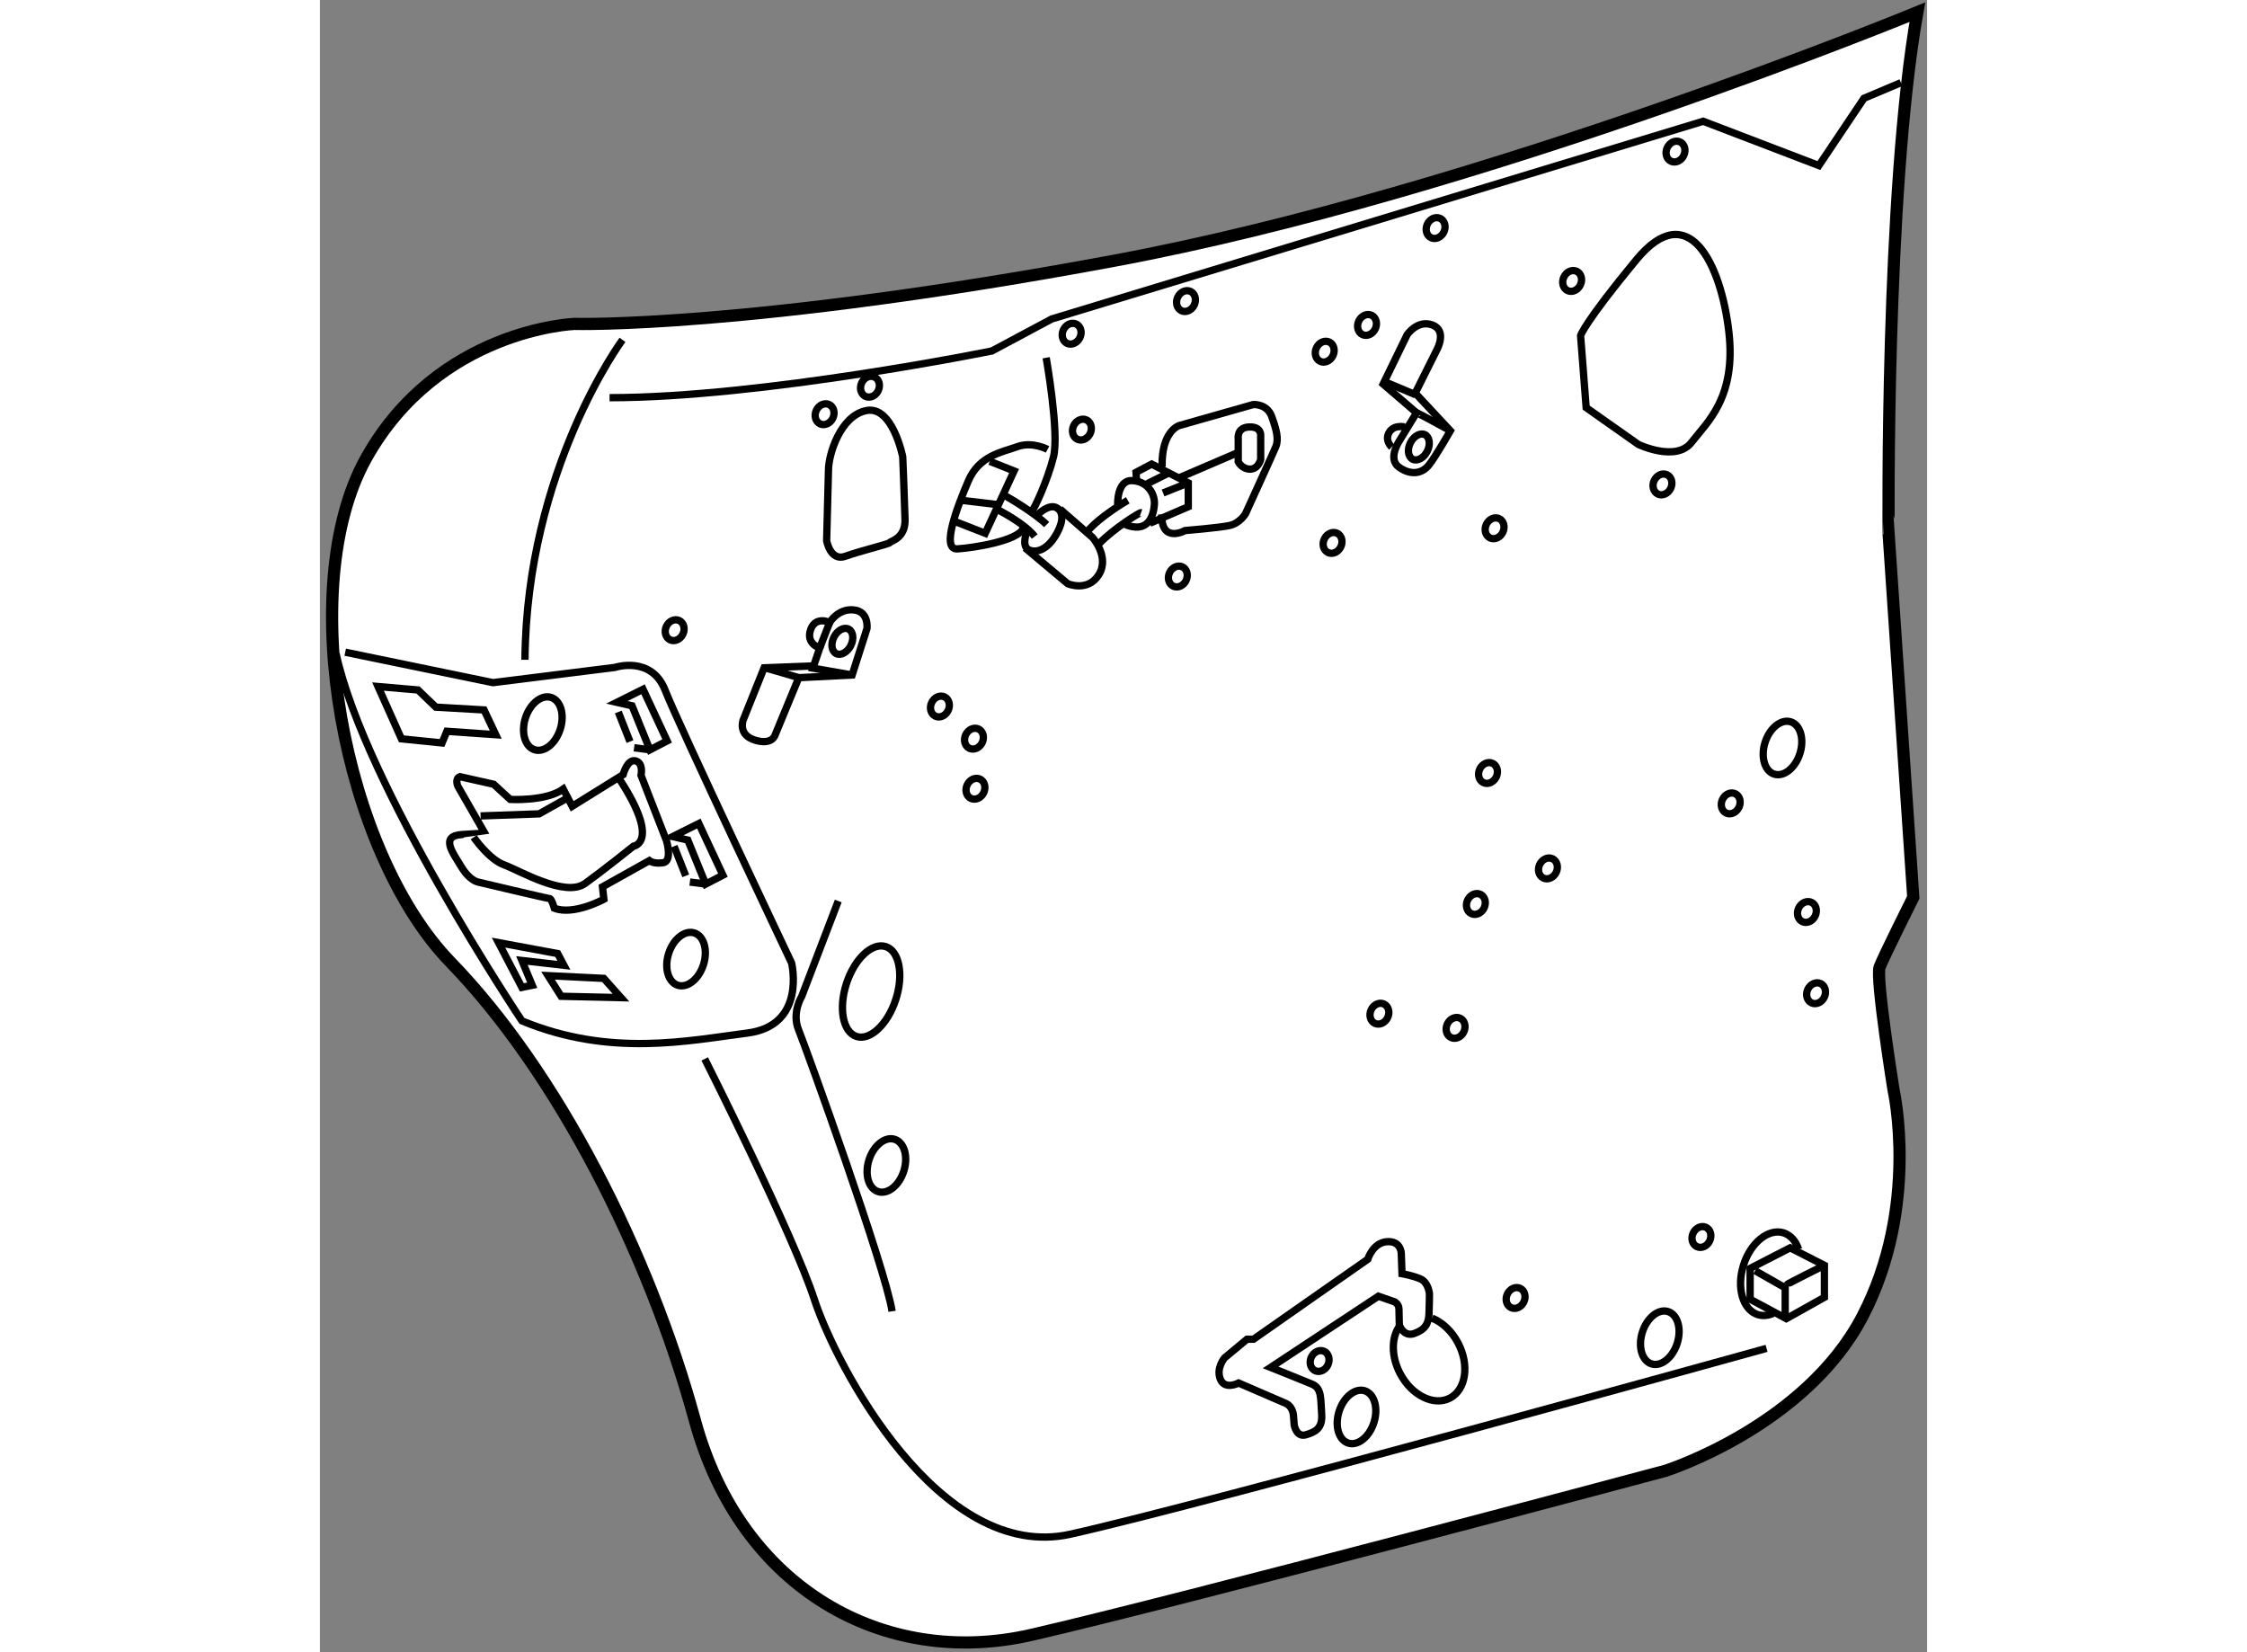 <?xml version="1.0" encoding="utf-8"?>
<!-- Generator: Adobe Illustrator 15.1.0, SVG Export Plug-In . SVG Version: 6.00 Build 0)  -->
<!DOCTYPE svg PUBLIC "-//W3C//DTD SVG 1.1//EN" "http://www.w3.org/Graphics/SVG/1.1/DTD/svg11.dtd">
<svg version="1.1" xmlns="http://www.w3.org/2000/svg" xmlns:xlink="http://www.w3.org/1999/xlink" x="0px" y="0px" width="244.8px"
	 height="180px" viewBox="47.14 106.053 65.938 67.785" enable-background="new 0 0 244.8 180" xml:space="preserve">
	
<rect x="47.14" y="106.053" width="65.938" height="67.785" fill="#808080" stroke="none"/>
	
<g><path fill="#FFFFFF" stroke="#000000" stroke-width="0.5" d="M112.678,106.553c0,0-17.938,7.403-32.951,10.197
			s-22.146,2.592-22.146,2.592s-5.588,0.203-8.55,5.521s-0.907,16.156,3.468,20.666s8.146,11.914,10.03,18.814
			s7.773,10.164,13.799,8.784s26.018-6.732,26.018-6.732s5.722-1.818,8.078-6.328s1.279-9.29,1.279-9.29s-0.74-4.61-0.572-5.048
			s1.38-2.861,1.38-2.861l-1.011-14.91C111.499,127.957,111.364,113.955,112.678,106.553z"></path><path fill="none" stroke="#000000" stroke-width="0.3" d="M112.004,109.445l-1.515,0.64l-1.851,2.76l-4.746-1.817l-26.725,8.11
			l-2.457,1.313c0,0-9.425,1.918-15.686,1.918"></path><path fill="none" stroke="#000000" stroke-width="0.3" d="M98.862,119.824l0.229,2.953l2.144,1.511c0,0,1.548,0.737,2.18-0.088
			s1.845-1.826,1.528-4.551s-1.635-5.555-3.796-2.936S98.862,119.824,98.862,119.824z"></path><path fill="none" stroke="#000000" stroke-width="0.3" d="M92.078,122.18l0.896-1.793c0,0,0.422-0.772-0.193-1.001
			s-1.037,0.403-1.037,0.403l-0.983,2.021l1.37,1.178l-0.686,1.124c0,0-0.527,0.756-0.035,1.107s0.949,0.264,1.23-0.088
			s0.879-1.405,0.879-1.405L92.078,122.18z"></path><path fill="none" stroke="#000000" stroke-width="0.3" d="M92.131,122.988c0.018-0.018,1.389,0.738,1.389,0.738"></path><line fill="none" stroke="#000000" stroke-width="0.3" x1="90.883" y1="121.74" x2="92.096" y2="122.25"></line><path fill="none" stroke="#000000" stroke-width="0.3" d="M91.639,123.568c0,0-0.439-0.106-0.633,0.228s0.105,0.598,0.105,0.598"></path><ellipse transform="matrix(0.893 0.449 -0.449 0.893 65.744 -28.169)" fill="none" stroke="#000000" stroke-width="0.3" cx="92.236" cy="124.464" rx="0.387" ry="0.563"></ellipse><ellipse transform="matrix(0.893 0.449 -0.449 0.893 66.803 -16.69)" fill="none" stroke="#000000" stroke-width="0.3" cx="68.573" cy="132.436" rx="0.387" ry="0.563"></ellipse><ellipse transform="matrix(0.904 0.427 -0.427 0.904 59.705 -30.806)" fill="none" stroke="#000000" stroke-width="0.3" cx="98.49" cy="117.622" rx="0.375" ry="0.438"></ellipse><ellipse transform="matrix(0.904 0.427 -0.427 0.904 57.844 -33.128)" fill="none" stroke="#000000" stroke-width="0.3" cx="102.733" cy="112.315" rx="0.375" ry="0.438"></ellipse><ellipse transform="matrix(0.904 0.427 -0.427 0.904 58.239 -28.621)" fill="none" stroke="#000000" stroke-width="0.3" cx="92.89" cy="115.45" rx="0.375" ry="0.438"></ellipse><ellipse transform="matrix(0.904 0.427 -0.427 0.904 59.667 -27.037)" fill="none" stroke="#000000" stroke-width="0.3" cx="90.074" cy="119.424" rx="0.375" ry="0.438"></ellipse><ellipse transform="matrix(0.904 0.427 -0.427 0.904 59.969 -26.19)" fill="none" stroke="#000000" stroke-width="0.3" cx="88.338" cy="120.521" rx="0.375" ry="0.438"></ellipse><ellipse transform="matrix(0.904 0.427 -0.427 0.904 58.536 -23.957)" fill="none" stroke="#000000" stroke-width="0.3" cx="82.646" cy="118.443" rx="0.375" ry="0.438"></ellipse><ellipse transform="matrix(0.904 0.427 -0.427 0.904 58.658 -21.824)" fill="none" stroke="#000000" stroke-width="0.3" cx="77.954" cy="119.781" rx="0.375" ry="0.438"></ellipse><ellipse transform="matrix(0.904 0.427 -0.427 0.904 60.379 -21.626)" fill="none" stroke="#000000" stroke-width="0.3" cx="78.374" cy="123.715" rx="0.375" ry="0.438"></ellipse><ellipse transform="matrix(0.904 0.427 -0.427 0.904 58.792 -18.08)" fill="none" stroke="#000000" stroke-width="0.3" cx="69.679" cy="121.953" rx="0.375" ry="0.438"></ellipse><ellipse transform="matrix(0.904 0.427 -0.427 0.904 59.096 -17.176)" fill="none" stroke="#000000" stroke-width="0.3" cx="67.816" cy="123.081" rx="0.375" ry="0.438"></ellipse><ellipse transform="matrix(0.904 0.427 -0.427 0.904 63.627 -31.588)" fill="none" stroke="#000000" stroke-width="0.3" cx="102.194" cy="125.971" rx="0.375" ry="0.438"></ellipse><ellipse transform="matrix(0.904 0.427 -0.427 0.904 63.735 -28.472)" fill="none" stroke="#000000" stroke-width="0.3" cx="95.306" cy="127.769" rx="0.375" ry="0.438"></ellipse><ellipse transform="matrix(0.904 0.427 -0.427 0.904 63.353 -25.574)" fill="none" stroke="#000000" stroke-width="0.3" cx="88.657" cy="128.367" rx="0.375" ry="0.438"></ellipse><ellipse transform="matrix(0.904 0.427 -0.427 0.904 63.333 -22.729)" fill="none" stroke="#000000" stroke-width="0.3" cx="82.308" cy="129.745" rx="0.375" ry="0.438"></ellipse><ellipse transform="matrix(0.904 0.427 -0.427 0.904 62.292 -13.696)" fill="none" stroke="#000000" stroke-width="0.3" cx="61.661" cy="131.941" rx="0.375" ry="0.438"></ellipse><ellipse transform="matrix(0.904 0.427 -0.427 0.904 64.675 -18.046)" fill="none" stroke="#000000" stroke-width="0.3" cx="72.544" cy="135.076" rx="0.375" ry="0.438"></ellipse><ellipse transform="matrix(0.904 0.427 -0.427 0.904 65.372 -18.516)" fill="none" stroke="#000000" stroke-width="0.3" cx="73.941" cy="136.395" rx="0.375" ry="0.438"></ellipse><ellipse transform="matrix(0.904 0.427 -0.427 0.904 66.257 -18.345)" fill="none" stroke="#000000" stroke-width="0.3" cx="74.001" cy="138.451" rx="0.375" ry="0.438"></ellipse><ellipse transform="matrix(0.904 0.427 -0.427 0.904 71.791 -24.541)" fill="none" stroke="#000000" stroke-width="0.3" cx="90.574" cy="147.685" rx="0.375" ry="0.438"></ellipse><ellipse transform="matrix(0.904 0.427 -0.427 0.904 72.34 -25.82)" fill="none" stroke="#000000" stroke-width="0.3" cx="93.699" cy="148.268" rx="0.375" ry="0.438"></ellipse><ellipse transform="matrix(0.904 0.427 -0.427 0.904 67.999 -27.393)" fill="none" stroke="#000000" stroke-width="0.3" cx="95.033" cy="137.81" rx="0.375" ry="0.438"></ellipse><ellipse transform="matrix(0.904 0.427 -0.427 0.904 70.248 -26.664)" fill="none" stroke="#000000" stroke-width="0.3" cx="94.533" cy="143.185" rx="0.375" ry="0.438"></ellipse><ellipse transform="matrix(0.904 0.427 -0.427 0.904 69.908 -28.068)" fill="none" stroke="#000000" stroke-width="0.3" cx="97.491" cy="141.726" rx="0.375" ry="0.438"></ellipse><ellipse transform="matrix(0.904 0.427 -0.427 0.904 69.488 -31.528)" fill="none" stroke="#000000" stroke-width="0.3" cx="104.991" cy="139.06" rx="0.375" ry="0.438"></ellipse><ellipse transform="matrix(0.904 0.427 -0.427 0.904 71.693 -32.436)" fill="none" stroke="#000000" stroke-width="0.3" cx="108.116" cy="143.518" rx="0.375" ry="0.438"></ellipse><ellipse transform="matrix(0.904 0.427 -0.427 0.904 73.153 -32.277)" fill="none" stroke="#000000" stroke-width="0.3" cx="108.491" cy="146.851" rx="0.375" ry="0.438"></ellipse><ellipse transform="matrix(0.904 0.427 -0.427 0.904 76.975 -29.306)" fill="none" stroke="#000000" stroke-width="0.3" cx="103.783" cy="156.851" rx="0.375" ry="0.438"></ellipse><ellipse transform="matrix(0.904 0.427 -0.427 0.904 77.312 -25.808)" fill="none" stroke="#000000" stroke-width="0.3" cx="96.158" cy="159.351" rx="0.375" ry="0.438"></ellipse><ellipse transform="matrix(0.904 0.427 -0.427 0.904 77.645 -22.124)" fill="none" stroke="#000000" stroke-width="0.3" cx="88.116" cy="161.935" rx="0.375" ry="0.438"></ellipse><ellipse transform="matrix(0.951 0.31 -0.31 0.951 48.844 -14.404)" fill="none" stroke="#000000" stroke-width="0.3" cx="69.803" cy="146.685" rx="1.063" ry="1.938"></ellipse><path fill="none" stroke="#000000" stroke-width="0.3" d="M90.131,157.716l-4.688,3.281h-0.266l-0.922,0.766
			c0,0-0.359,0.422-0.172,0.875s0.75,0.156,0.75,0.156l1.953,0.844c0,0,0.266,0.109,0.297,0.5s0.031,0.391,0.031,0.391
			s0.094,0.5,0.469,0.391s0.703-0.25,0.656-0.859s0.016-1.047-0.391-1.219s-1.703-0.688-1.703-0.688l4.422-2.922l0.672,0.234
			c0,0,0.172,0.094,0.172,0.297s0.016,0.656,0.016,0.656s0.172,0.5,0.609,0.344s0.594-0.391,0.609-0.828s0.016-0.813,0.016-0.813
			s-0.047-0.453-0.359-0.594s-0.766-0.219-0.766-0.219l-0.031-0.844c0,0-0.016-0.516-0.594-0.469S90.131,157.716,90.131,157.716z"></path><ellipse transform="matrix(0.954 0.301 -0.301 0.954 53.547 -19.37)" fill="none" stroke="#000000" stroke-width="0.3" cx="89.646" cy="164.122" rx="0.75" ry="1.125"></ellipse><ellipse transform="matrix(0.954 0.301 -0.301 0.954 49.55 -14.046)" fill="none" stroke="#000000" stroke-width="0.3" cx="70.365" cy="153.81" rx="0.75" ry="1.125"></ellipse><ellipse transform="matrix(0.954 0.301 -0.301 0.954 46.622 -11.965)" fill="none" stroke="#000000" stroke-width="0.3" cx="62.148" cy="145.346" rx="0.75" ry="1.125"></ellipse><ellipse transform="matrix(0.954 0.301 -0.301 0.954 43.443 -10.645)" fill="none" stroke="#000000" stroke-width="0.3" cx="56.274" cy="135.688" rx="0.75" ry="1.125"></ellipse><ellipse transform="matrix(0.954 0.301 -0.301 0.954 53.146 -23.264)" fill="none" stroke="#000000" stroke-width="0.3" cx="102.084" cy="160.872" rx="0.75" ry="1.125"></ellipse><ellipse transform="matrix(0.954 0.301 -0.301 0.954 46.1 -25.899)" fill="none" stroke="#000000" stroke-width="0.3" cx="107.115" cy="136.685" rx="0.75" ry="1.125"></ellipse><path fill="none" stroke="#000000" stroke-width="0.3" d="M106.764,159.938c-0.21,0.092-0.427,0.113-0.631,0.05
			c-0.617-0.195-0.881-1.105-0.588-2.03c0.292-0.927,1.029-1.518,1.646-1.325c0.29,0.092,0.502,0.342,0.615,0.677"></path><path fill="none" stroke="#000000" stroke-width="0.3" d="M92.768,160.132c0.412,0.165,0.807,0.524,1.068,1.021
			c0.474,0.901,0.325,1.911-0.331,2.257c-0.657,0.346-1.573-0.104-2.048-1.006c-0.37-0.705-0.361-1.477-0.025-1.945"></path><polygon fill="none" stroke="#000000" stroke-width="0.3" points="107.459,157.247 108.865,157.966 108.865,159.278 
			107.303,160.153 105.818,159.356 105.818,158.091 		"></polygon><polyline fill="none" stroke="#000000" stroke-width="0.3" points="106.021,158.185 107.256,158.888 107.256,160.044 		"></polyline><path fill="none" stroke="#000000" stroke-width="0.3" d="M107.318,158.763c0.031-0.047,1.547-0.797,1.547-0.797"></path><path fill="none" stroke="#000000" stroke-width="0.3" d="M68.406,143.018l-1.5,3.917c0,0-0.417,0.667-0.125,1.375
			s3.584,9.834,3.834,11.542"></path><path fill="none" stroke="#000000" stroke-width="0.3" d="M65.365,133.45l-0.859,2.141c0,0-0.234,0.609,0.484,0.828
			s0.828-0.219,0.828-0.219l0.969-2.344l2.188-0.109l0.609-1.906c0,0,0.094-0.703-0.547-0.766s-0.984,0.516-0.984,0.516
			s-0.578-0.281-0.781,0.297s0.375,0.75,0.375,0.75l-0.25,0.734L65.365,133.45z"></path><path fill="none" stroke="#000000" stroke-width="0.3" d="M65.365,133.45c0.078,0,1.422,0.406,1.422,0.406"></path><line fill="none" stroke="#000000" stroke-width="0.3" x1="68.053" y1="131.591" x2="67.646" y2="132.638"></line><line fill="none" stroke="#000000" stroke-width="0.3" x1="67.198" y1="133.436" x2="68.975" y2="133.747"></line><path fill="none" stroke="#000000" stroke-width="0.3" d="M81.694,125.206c-0.038-1.467,0.696-1.692,0.696-1.692l3.046-0.865
			c0,0,0.563-0.037,0.752,0.489s0.302,0.922,0.17,1.241s-1.241,2.745-1.241,2.745s-0.226,0.396-0.658,0.489
			s-1.824,0.207-1.824,0.207s-0.978,0.546-0.959-0.658"></path><path fill="none" stroke="#000000" stroke-width="0.3" d="M76.937,120.73c0,0,0.545,3.083,0.301,4.062s-0.808,2.2-0.921,2.275"></path><path fill="none" stroke="#000000" stroke-width="0.3" d="M76.993,124.491c0,0-0.621-0.338-1.241-0.112s-1.561,0.357-2.012,1.41
			s-1.128,2.821-0.451,2.783s2.521-0.339,2.708-0.847"></path><path fill="none" stroke="#000000" stroke-width="0.3" d="M68.005,125.338l-0.075,2.896c0,0,0.149,0.865,0.771,0.64
			s1.824-0.509,1.824-0.564s0.641-0.151,0.621-0.94s-0.095-2.576-0.095-2.576s-0.413-2.104-1.485-1.898
			S68.005,124.698,68.005,125.338z"></path><polyline fill="none" stroke="#000000" stroke-width="0.3" points="74.624,124.98 75.62,125.375 74.436,127.933 73.232,127.463 		
			"></polyline><line fill="none" stroke="#000000" stroke-width="0.3" x1="73.458" y1="126.579" x2="75.038" y2="126.767"></line><path fill="none" stroke="#000000" stroke-width="0.3" d="M75.226,126.391c0.075,0,1.298,0.752,1.73,1.185"></path><path fill="none" stroke="#000000" stroke-width="0.3" d="M74.963,126.974c0,0,1.09,0.546,1.504,1.091"></path><path fill="none" stroke="#000000" stroke-width="0.3" d="M76.147,127.857c0,0-0.244,0.602,0.075,0.752s0.733-0.02,1.053-0.508
			s0.434-0.996,0.113-1.203s-0.771,0.244-0.771,0.244"></path><path fill="none" stroke="#000000" stroke-width="0.3" d="M77.501,126.937l1.335,1.165c0,0,0.715,0.79,0.264,1.523
			s-1.279,0.376-1.279,0.376l-1.748-1.467"></path><path fill="none" stroke="#000000" stroke-width="0.3" d="M80.284,126.579c0,0-1.147,0.657-1.674,1.297"></path><path fill="none" stroke="#000000" stroke-width="0.3" d="M80.829,127.087c-0.056-0.02-1.128,0.658-1.711,1.26"></path><path fill="none" stroke="#000000" stroke-width="0.3" d="M79.87,126.748c0,0-0.038-0.996,0.583-0.978s0.96,0.525,0.922,0.996
			s-0.264,1.204-1.241,0.79"></path><polyline fill="none" stroke="#000000" stroke-width="0.3" points="80.642,125.714 80.623,125.432 81.262,125.093 82.767,125.864 
			82.767,126.842 81.187,127.52 		"></polyline><line fill="none" stroke="#000000" stroke-width="0.3" x1="81.074" y1="125.902" x2="81.938" y2="125.47"></line><line fill="none" stroke="#000000" stroke-width="0.3" x1="81.732" y1="126.278" x2="82.767" y2="125.864"></line><line fill="none" stroke="#000000" stroke-width="0.3" x1="82.428" y1="125.639" x2="84.797" y2="124.623"></line><path fill="none" stroke="#000000" stroke-width="0.3" d="M84.816,124.059v0.94c0,0,0.15,0.301,0.488,0.301
			s0.433-0.395,0.433-0.395v-0.959c0,0,0.057-0.395-0.47-0.376S84.816,124.059,84.816,124.059z"></path><path fill="none" stroke="#000000" stroke-width="0.3" d="M48.178,132.81l6.063,1.25l5-0.625c0,0,1.5-0.5,2.063,0.938
			s5.188,11.188,5.188,11.188s0.625,2.563-1.813,2.875s-5.625,1-9.25-0.5c0,0-6.438-9.625-7.625-15.063"></path><polygon fill="none" stroke="#000000" stroke-width="0.3" points="49.524,134.219 51.163,134.36 51.897,135.065 53.874,135.179 
			54.354,136.195 52.349,136.055 52.151,136.534 50.485,136.365 		"></polygon><polygon fill="none" stroke="#000000" stroke-width="0.3" points="59.324,134.868 59.946,135.01 60.68,136.816 61.386,136.45 
			60.397,134.332 		"></polygon><line fill="none" stroke="#000000" stroke-width="0.3" x1="59.381" y1="135.264" x2="59.861" y2="136.478"></line><line fill="none" stroke="#000000" stroke-width="0.3" x1="60.68" y1="136.816" x2="60.03" y2="136.732"></line><polygon fill="none" stroke="#000000" stroke-width="0.3" points="61.612,140.376 62.234,140.518 62.968,142.324 63.674,141.958 
			62.686,139.84 		"></polygon><line fill="none" stroke="#000000" stroke-width="0.3" x1="61.669" y1="140.771" x2="62.149" y2="141.985"></line><line fill="none" stroke="#000000" stroke-width="0.3" x1="62.968" y1="142.324" x2="62.318" y2="142.24"></line><polygon fill="none" stroke="#000000" stroke-width="0.3" points="54.467,144.725 56.896,145.176 57.15,145.656 55.427,145.459 
			55.851,146.476 55.427,146.561 		"></polygon><polygon fill="none" stroke="#000000" stroke-width="0.3" points="56.5,146.081 58.787,146.193 59.493,146.984 57.037,146.927 		
			"></polygon><path fill="none" stroke="#000000" stroke-width="0.3" d="M52.886,137.918l1.384,0.311l0.678,0.622c0,0,1.469,0.085,2.175-0.424
			l0.367,0.706l2.09-1.299c0,0,0.169-0.65,0.508-0.565s0.226,0.593,0.226,0.593l1.045,2.684c0,0,0.255,0.847-0.141,0.903
			s-0.565-0.085-0.565-0.085l-1.92,1.073l0.057,0.509c0,0-1.242,0.678-2.033,0.367c0,0-0.113-0.396-0.198-0.396
			s-2.937-0.678-2.937-0.678s-0.339-0.056-0.678-0.621s-0.903-1.271,0.028-1.327s0.932-0.057,0.932-0.057l-1.102-1.921
			C52.801,138.313,52.66,138.002,52.886,137.918z"></path><polyline fill="none" stroke="#000000" stroke-width="0.3" points="53.732,139.528 56.133,139.443 57.291,138.794 		"></polyline><path fill="none" stroke="#000000" stroke-width="0.3" d="M53.45,140.403c0,0,0.622,0.904,1.243,1.13s2.513,1.356,3.332,0.763
			s1.977-1.525,1.977-1.525s1.13-0.141-0.564-2.739"></path><path fill="none" stroke="#000000" stroke-width="0.3" d="M59.553,119.997c0,0-3.938,5.313-4,13.125"></path><path fill="none" stroke="#000000" stroke-width="0.3" d="M62.928,149.497c0,0,3.625,7.188,4.5,9.875s5.125,10.813,10.5,9.625
			s28.563-7.625,28.563-7.625"></path></g>


</svg>